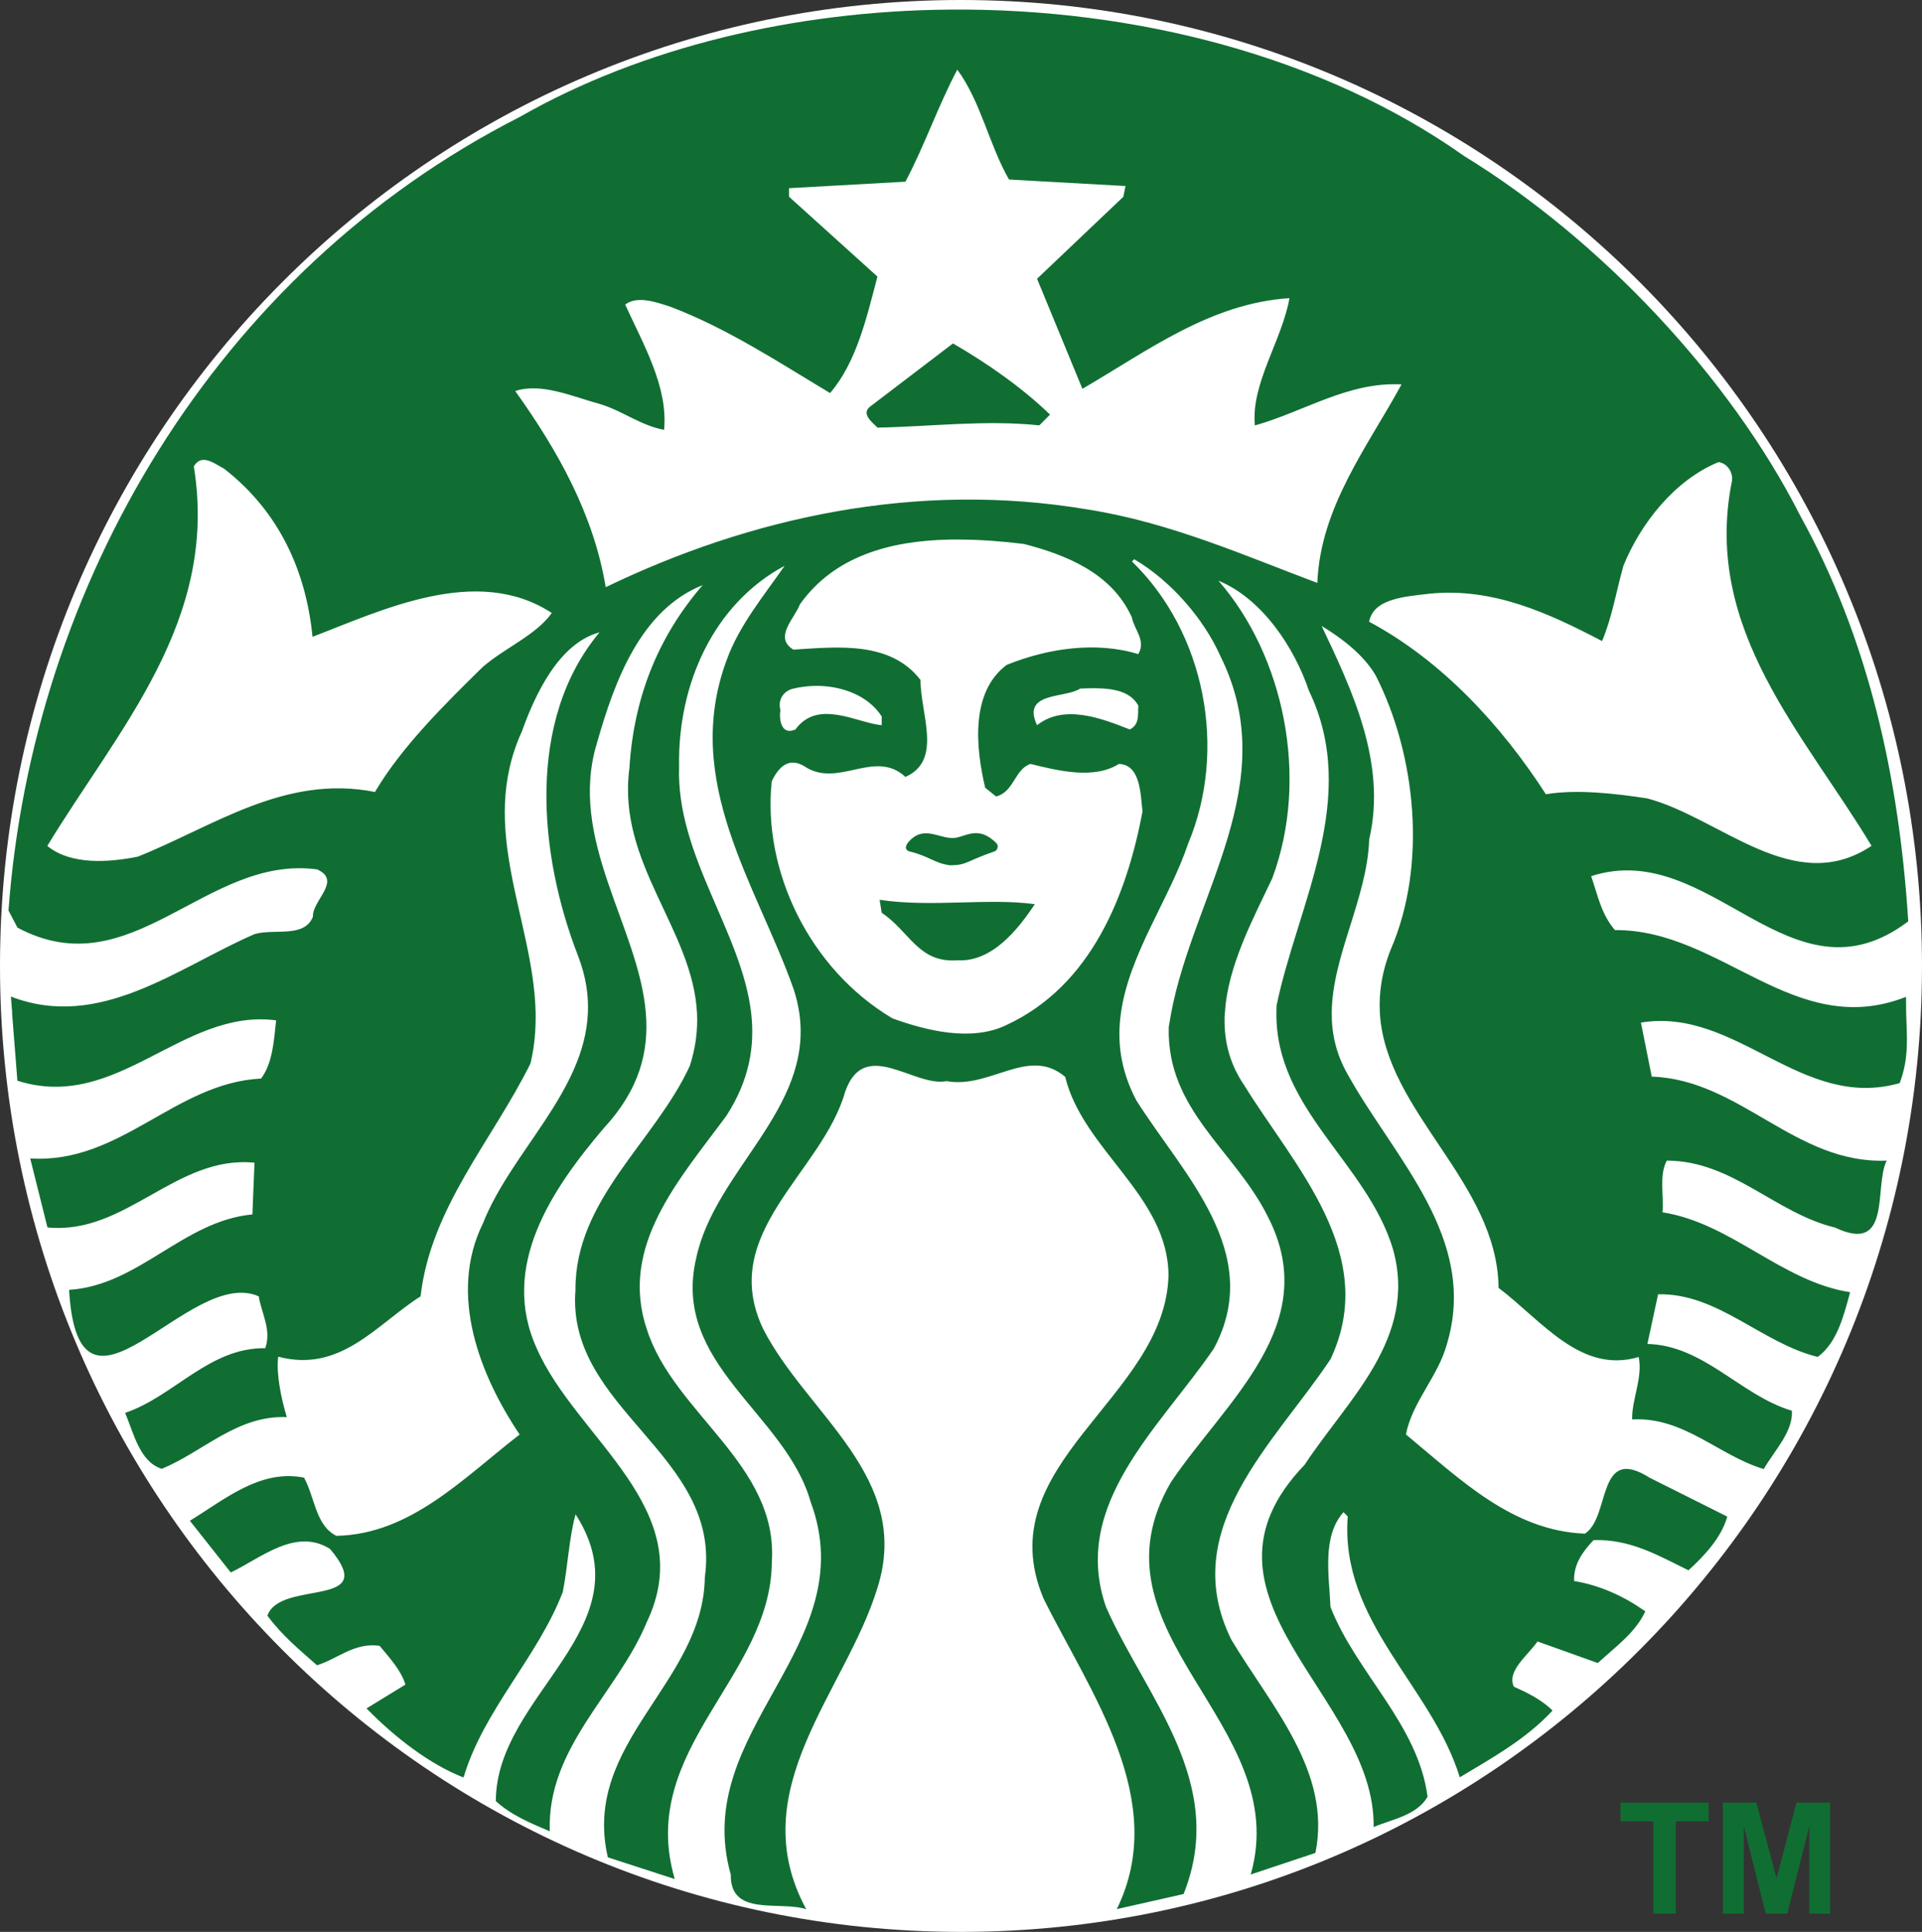 <svg xmlns="http://www.w3.org/2000/svg" xmlns:xlink="http://www.w3.org/1999/xlink" id="Layer_1" x="0px" y="0px" viewBox="0 0 2487 2499.8" style="enable-background:new 0 0 2487 2499.8;" xml:space="preserve"><rect x="0" y="0" width="2487" height="2499.8" fill="#333333" stroke="none"/><style type="text/css">	.st0{fill:#FFFFFF;}	.st1{fill:#106E33;}	.st2{opacity:0.99;fill:#FFFFFF;enable-background:new    ;}</style><path class="st0" d="M2487,1249.9c0,690.3-556.7,1249.9-1243.5,1249.9S0,1940.2,0,1249.9S556.7,0,1243.5,0S2487,559.6,2487,1249.9z"></path><path class="st1" d="M1233.1,444.4c43.8,25.2,90.2,57.7,125.6,92.1l-13.9,13.9c-69.8-7.4-143.2,1.8-209.4,2.9 c-7.4-7.4-22.2-18.6-8.4-28L1233.1,444.4z M2466.5,1310.8c0.9,31.5,3.9,58.5-8.4,90.7c-127.4,36.3-211.1-98.7-334.8-78.3l14,69.9 c114.4,3.8,185.8,113.5,304,108.7c-16.8,33.5,7.5,121.9-66.9,86.6c-77.2-18.6-133-86.6-217.6-86.6c-10.2,18.7-3.7,44.7-5.5,66.9 c89.3,14,153.5,89.4,242.7,103.4c-8.4,30.7-16.7,65-41.9,83.7c-72.6-17.7-129.3-82.9-206.6-81l-13.8,64.2 c73.4,1.9,120.9,66.9,186.9,86.4c1.8,27.1-22.4,51.3-36.4,75.5c-58.6-17.6-103.3-67.9-170.2-64.2c-0.9-25.2,14-53.9,8.4-80.8 c-75.2,22.4-125.6-47.5-181.3-89.4c-1.6-137.1-146-227.1-153.6-355.6c-1.5-25.6,2.4-53,14.1-82.4c47.5-109.7,32.5-252.2-19.5-354.5 c-15.8-26.9-43.8-48.2-69.9-64c38.2,81,84.7,176.6,61.5,276.1c-2.7,76.8-48,150.6-48.5,224.7c-0.2,26.4,5.5,52.8,20.7,79.5 c60.5,108.9,169.3,212.1,128.4,348.7c-11.3,42-44.7,74.4-53.1,117.1c70.8,58.6,137.7,124.7,231.6,128.4 c33.5-21.4,14.9-116.1,83.7-72.4l100.5,50.3c-7.3,26.9-29.8,51-50.2,69.5c-38.1-18.6-75.3-40.8-122.9-39c-14,14.9-26.1,31.6-25,52.9 c33.5,5.5,64.2,19.6,92.1,39.2c-13,27.9-38.3,45.5-61.5,66.9l-78-27.9c-13,18.6-40.1,38.2-30.6,58.6c17.6,7.5,37.1,17.7,50,30.8 c-34.4,37.2-78,61.1-120,86.4c-36.2-118.2-155.3-201-145-337.6l-5.5-5.5c-28,31.5-18.6,81.8-16.8,122.7 c33.5,85.6,113.4,151.7,125.6,245.5c-14,24.2-45.5,29-69.8,39.2c2.8-169.2-253.9-297.5-89.3-468.7 c54.9-83.8,146.9-163.8,114.3-279.2c-33.5-111.4-151.8-180.5-150.8-305.3l0.2-9.7c26.9-130.2,108.8-268.8,41.9-407.4 c-18.7-55.7-60.4-119.1-117.1-142.4c84.6,96.8,118.1,254.8,69.7,385c-24.4,51.8-58,113.6-61.3,174.5h-0.2 c-1.8,31.8,4.7,63.5,25.2,93.4c64.2,104.2,175.8,218.7,111.6,354.5c-72.5,108.8-199,219.4-128.4,362.7 c51.1,85.6,130.3,170.9,108.9,276.1l-83.7,27.9c55.8-196.2-217.7-311.5-103.2-507.7c70.7-105.1,197.1-203.7,125.5-343.2 c-42.8-86.4-131.2-137.6-128.4-245.6l3.1-18.1c28.8-153.2,145.2-298.2,63.8-461.8c-21.4-48.3-64.1-97.6-111.6-125.5l-2.9,2.9 c94.9,92.1,123.8,243.6,72.6,365.3c-23.9,71.4-76.3,142.6-86.9,219.2c-5.1,36.1-0.8,73.5,20,112.9c60.4,95.7,166.5,197.3,100.3,321 c-69.7,102.2-186,201.7-139.5,334.6c51.2,116.3,158,227.1,100.3,371.3l-86.4,19.5c68.8-140.5-34.4-280-94.8-401.8 c-73.5-174.9,157.9-258.6,161.7-418.5c-0.9-103.2-110.6-161.8-133.7-256.6c-47.5-40.1-96.7,15.9-153.5,5.5 c-41.9,8.4-106.3-57.7-131.3,14c-29.8,105-165.5,182.3-105.9,306.9c56.8,110.7,193.3,191.7,147.7,335 c-40.8,133.8-175.8,261.3-92.1,415.6c-34.4-11.1-98.6,10.2-97.6-44.7c-53-186.9,173-295.8,103.2-482.7 c-32.5-114.4-180.5-177.7-147.9-315.3c24.1-113.3,151.2-192.5,133.4-316.6c-1.6-10.9-4.1-21.7-7.7-32.1 c-47.5-133.9-144.3-267.9-86.6-424.2c15.8-44.6,47.5-82.8,75.3-122.7c-92.1,49.3-138.5,153.5-136.6,259.5 c-4,115.3,81.1,214,93.3,319.5c4.8,42.6-2.2,86.2-31.9,132.4c-60.4,82-139.4,168.4-103.2,276.3c34.4,108.9,170.2,174.8,161.8,301.3 c-0.9,149.7-174.8,242.9-125.6,410.3l-86.6-28.1c-34.4-148.8,123.7-224.9,125.5-362.5c22.4-158.3-179.5-217-167.4-371.3 c-0.9-117.2,102.3-191.5,147.9-290.1c7.8-24,10.4-46.7,9.4-68.4c-5.6-109-103.8-194.2-87.5-316.8c5.5-90.2,36.2-169.3,94.8-237.1 C828.4,789.4,795,882.5,772.7,960.6c-38.8,125.3,53.8,238,63,350.2c4.1,49.6-8,98.9-54.6,149.2c-67,78.9-134.9,178.6-86.6,284.7 c51.2,117.1,212.2,208.2,142.4,354.3c-38.1,92.1-129.3,161.8-125.5,270.6c-24.2-10.2-49.2-20.4-69.8-39 c0-138.5,197.1-225.1,103.2-371.1c-8.3,28.8-10.1,68-16.6,100.5c-32.6,84.7-102.3,152.4-128.4,240c-43.6-16.8-89.3-52.2-125.5-89.4 l50.3-30.8c-5.6-18.6-20.4-34.4-33.4-50.2c-32.6-4.6-54.1,16.8-81,25.2c-23.3-20.5-45.7-39.1-64.2-64.2c16.7-47.5,147.1-8.2,81-86.4 c-44.6-27.9-89.4,12-128.4,30.5l-52.9-66.9c45.6-27.9,91-67,147.7-55.8c14,25.2,14.9,62.1,41.9,75.3 c95.8-1.9,163.7-74.3,237.1-131.1c-51.2-76.2-92.9-181.3-47.4-273.4c36.4-92.3,131.4-170.1,135.7-272.1c1-23.2-2.6-47.7-12.8-74 c-50.2-129.3-67.9-304,27.9-418.5c-52.1,14-82.8,78.9-100.5,128.2c-57.6,126.3,15.2,243.2,17.8,364.2c0.3,21.8-1.4,43.6-6.7,65.5 c-49.3,99.5-129.2,186.8-142.2,301.3c-56.8,36.2-103.3,99.5-184.2,78.1c-2.8,21.4,3.7,53.9,11.1,78.2 c-64.1-2.7-107.8,44.6-161.8,66.9c-28.8-9.2-36.3-46.4-47.4-72.4c63.2-21.3,108.8-84.7,181.3-83.7c8.4-23.4-4.7-44.8-8.4-67.1 c-90.3-40.1-233.3,198-245.4-8.4c90.2-5.6,147.8-89.3,237.2-97.6l2.7-66.9c-101.4-10.2-166.6,94-267.9,83.7L39.1,1499 c117.2,7.3,187-97.7,298.7-103.4c14.8-19.5,16.6-48.3,19.5-75.3c-121.8-15.9-205.4,119.2-334.8,78.1c0,0-4.5-56.2-6.9-87.9h0.2 c-0.5-7-1.1-14-1.7-21c115.3,44.7,216.6-38.1,315.3-80.8c25.1-7.5,64.2,5.5,75.5-22.4c-1-21.4,38-46.4,5.6-61.3 c-144.2-19.6-240,154.4-387.9,75.3L11,1178.2C41.8,757.8,278.8,351.5,672.2,151.5c159.3-91,357.2-137.4,556.8-139.1 c240.9-2,484.3,61.2,665.4,189.4c175.8,107.8,344,285.6,435.3,466c87.3,158.1,127.5,335.5,139.5,524.4 c-152.6,115.3-254.9-108.6-410.3-58.5c8.4,24.2,13,49.3,30.8,69.8c137.7-1,232.5,143.2,376.6,86.4L2466.5,1310.8L2466.5,1310.8z  M714,793.2c-96.7-63.3-219.4-3.7-309.6,30.8c-8.4-84.7-42.8-161.8-114.5-217.6c-7-3.5-16.6-10.7-25.2-11.3 c-5.2-0.3-10.1,1.8-13.9,8.4c32.5,199.9-97.5,339.4-189.6,491.1c30.7,25.1,79.9,21.3,117.1,13.9c97.6-39,190.6-107,306.9-83.7 c34.4-58.6,92.1-115.3,139.5-161.8C653.7,837.9,693.5,822,714,793.2L714,793.2z M1009.8,918.7c-1.9,12,0.9,33.5,19.5,25.2 c28.9-40,80-8.3,111.6-5.5v-11.3c-17.3-27.2-53-40.9-89.2-39.5c-8.4,0.3-16.9,1.5-25,3.4C1014.5,893.7,1006.1,904.8,1009.8,918.7 L1009.8,918.7z M1464.6,798.9c-26-57.7-85.5-81-139.5-95c-26.5-3.3-54-5.5-81.2-5.7c-5.1-0.1-10.2-0.1-15.3,0 c-76.2,1.5-149.1,21.1-193.6,83.9c-6.4,17.7-34.5,42.6-8.4,58.5c58.6-3.7,125.5-11.1,164.5,39.2c0,44.7,28.9,104.1-19.5,125.5 c-40.1-37.1-87.5,15.8-131.1-14c-20.5-12.1-33.5,2-41.9,19.7c-12.1,115.3,48.3,242.5,156.1,306.7c43.7,15.8,102.5,30.8,148.1,8.4 c109.7-51.1,155.2-168.2,175.6-276.1c-2.7-20.5-1.8-60.5-30.6-61.5c-32.5,20.6-80,8.4-114.4,0c-20.4,6.6-21.3,36.4-44.5,42.1 l-14.1-11.3c-12.1-51.1-19.6-123.6,27.9-159c53.1-21.4,115.4-30.7,170.2-13.9C1483.3,828.6,1467.5,814.7,1464.6,798.9L1464.6,798.9z  M1408.6,890.6c-3.7,0.1-7.3,0.3-10.9,0.4c-19.5,13-76.3,3.7-55.8,47.4c35.4-28,84.6-8.4,120,5.5c13.1-6.5,10.2-19.5,11.1-30.7 C1461.7,892.1,1434.6,890.1,1408.6,890.6L1408.6,890.6z M1813.5,497.4c-68.8-3.7-126.5,35.4-189.7,53.1 c-5.5-53.8,35.4-110.7,44.7-164.7c-102.3,6.6-183.3,68.1-267.9,117.3c-19.6-47.4-39.2-94.9-58.7-142.4l111.6-106l2.9-14l-150.8-8.4 c-26-45.5-36.2-100.3-66.9-142.2c-25.1,47.4-42,97.6-67.1,145l-150.6,8.4v11.1l114.4,103.3c-14,53-27,110.7-61.3,150.7 c-67-40.1-133-83.7-206.4-111.6c-17.7-5.7-42.8-15-58.7-2.9c23.2,51.2,55.7,106.2,50.3,162.1c-30.7-5.7-54.9-25.3-83.7-33.6 c-34.5-9.4-75.4-27.8-108.9-16.6c55.8,78.1,101.4,159.8,117.1,253.8C969,670.4,1184.9,621.3,1409,659.5 c105.1,16.7,201.7,59.5,295.6,94.8C1708.4,655.7,1770.6,576.5,1813.5,497.4L1813.5,497.4z M2131.5,1033.1 c94.8,25.1,189.9,128.4,290.2,61.4c-87.4-145.1-217.5-279-181.3-468.7c3.8-13-4.6-26.1-16.6-27.9c-56.7,23.2-100.6,79-123.1,134 c-9.2,32.5-14.7,67-27.7,97.6c-67.9-35.4-140.4-69.6-223.2-61.3c-29.9,3.7-72.6,5.7-78.2,36.3c93.9,50.2,171.2,134,228.7,223.2 C2040.5,1021.1,2089.7,1026.7,2131.5,1033.1L2131.5,1033.1z M1138.2,1164.3l2.7,16.8c36.3,24.2,47.5,65.2,97.8,61.5 c44.6,2.6,78.1-39.2,100.3-72.6C1278.7,1161.6,1205.2,1174.5,1138.2,1164.3z M1188.5,1089c1.8,7.4-4.6,18.6,5.5,22.4 c29.8-6.5,83.7,15.8,100.3-19.5c-11.6-13-30.5-18.9-50.4-18.9C1224,1072.9,1203.4,1078.7,1188.5,1089L1188.5,1089z"></path><path class="st2" d="M1138.3,1056.7h203.9v83.8h-203.9V1056.7z"></path><path class="st1" d="M1176,1101.5c26.4,6.2,32.9,15.6,53.7,18.2c22.2-0.4,19-4.9,57.6-18.2c2.5-0.9,6-6.5,1.7-10.8 c-24-23.8-40.6-6.8-55.6-6.3c-20,0.2-38.7-17.1-58.1,5.4C1171.9,1094.3,1170.2,1098.8,1176,1101.5L1176,1101.5z"></path><g>	<path class="st1" d="M2139.4,2476.1v-119.3h-42.6v-24.3h114.1v24.3h-42.5v119.3H2139.4L2139.4,2476.1z M2229.3,2476.1v-143.6h43.4  l26.1,98l25.8-98h43.5v143.6h-26.9V2363l-28.5,113.1h-27.9l-28.4-113.1v113.1H2229.3L2229.3,2476.1z"></path></g></svg>